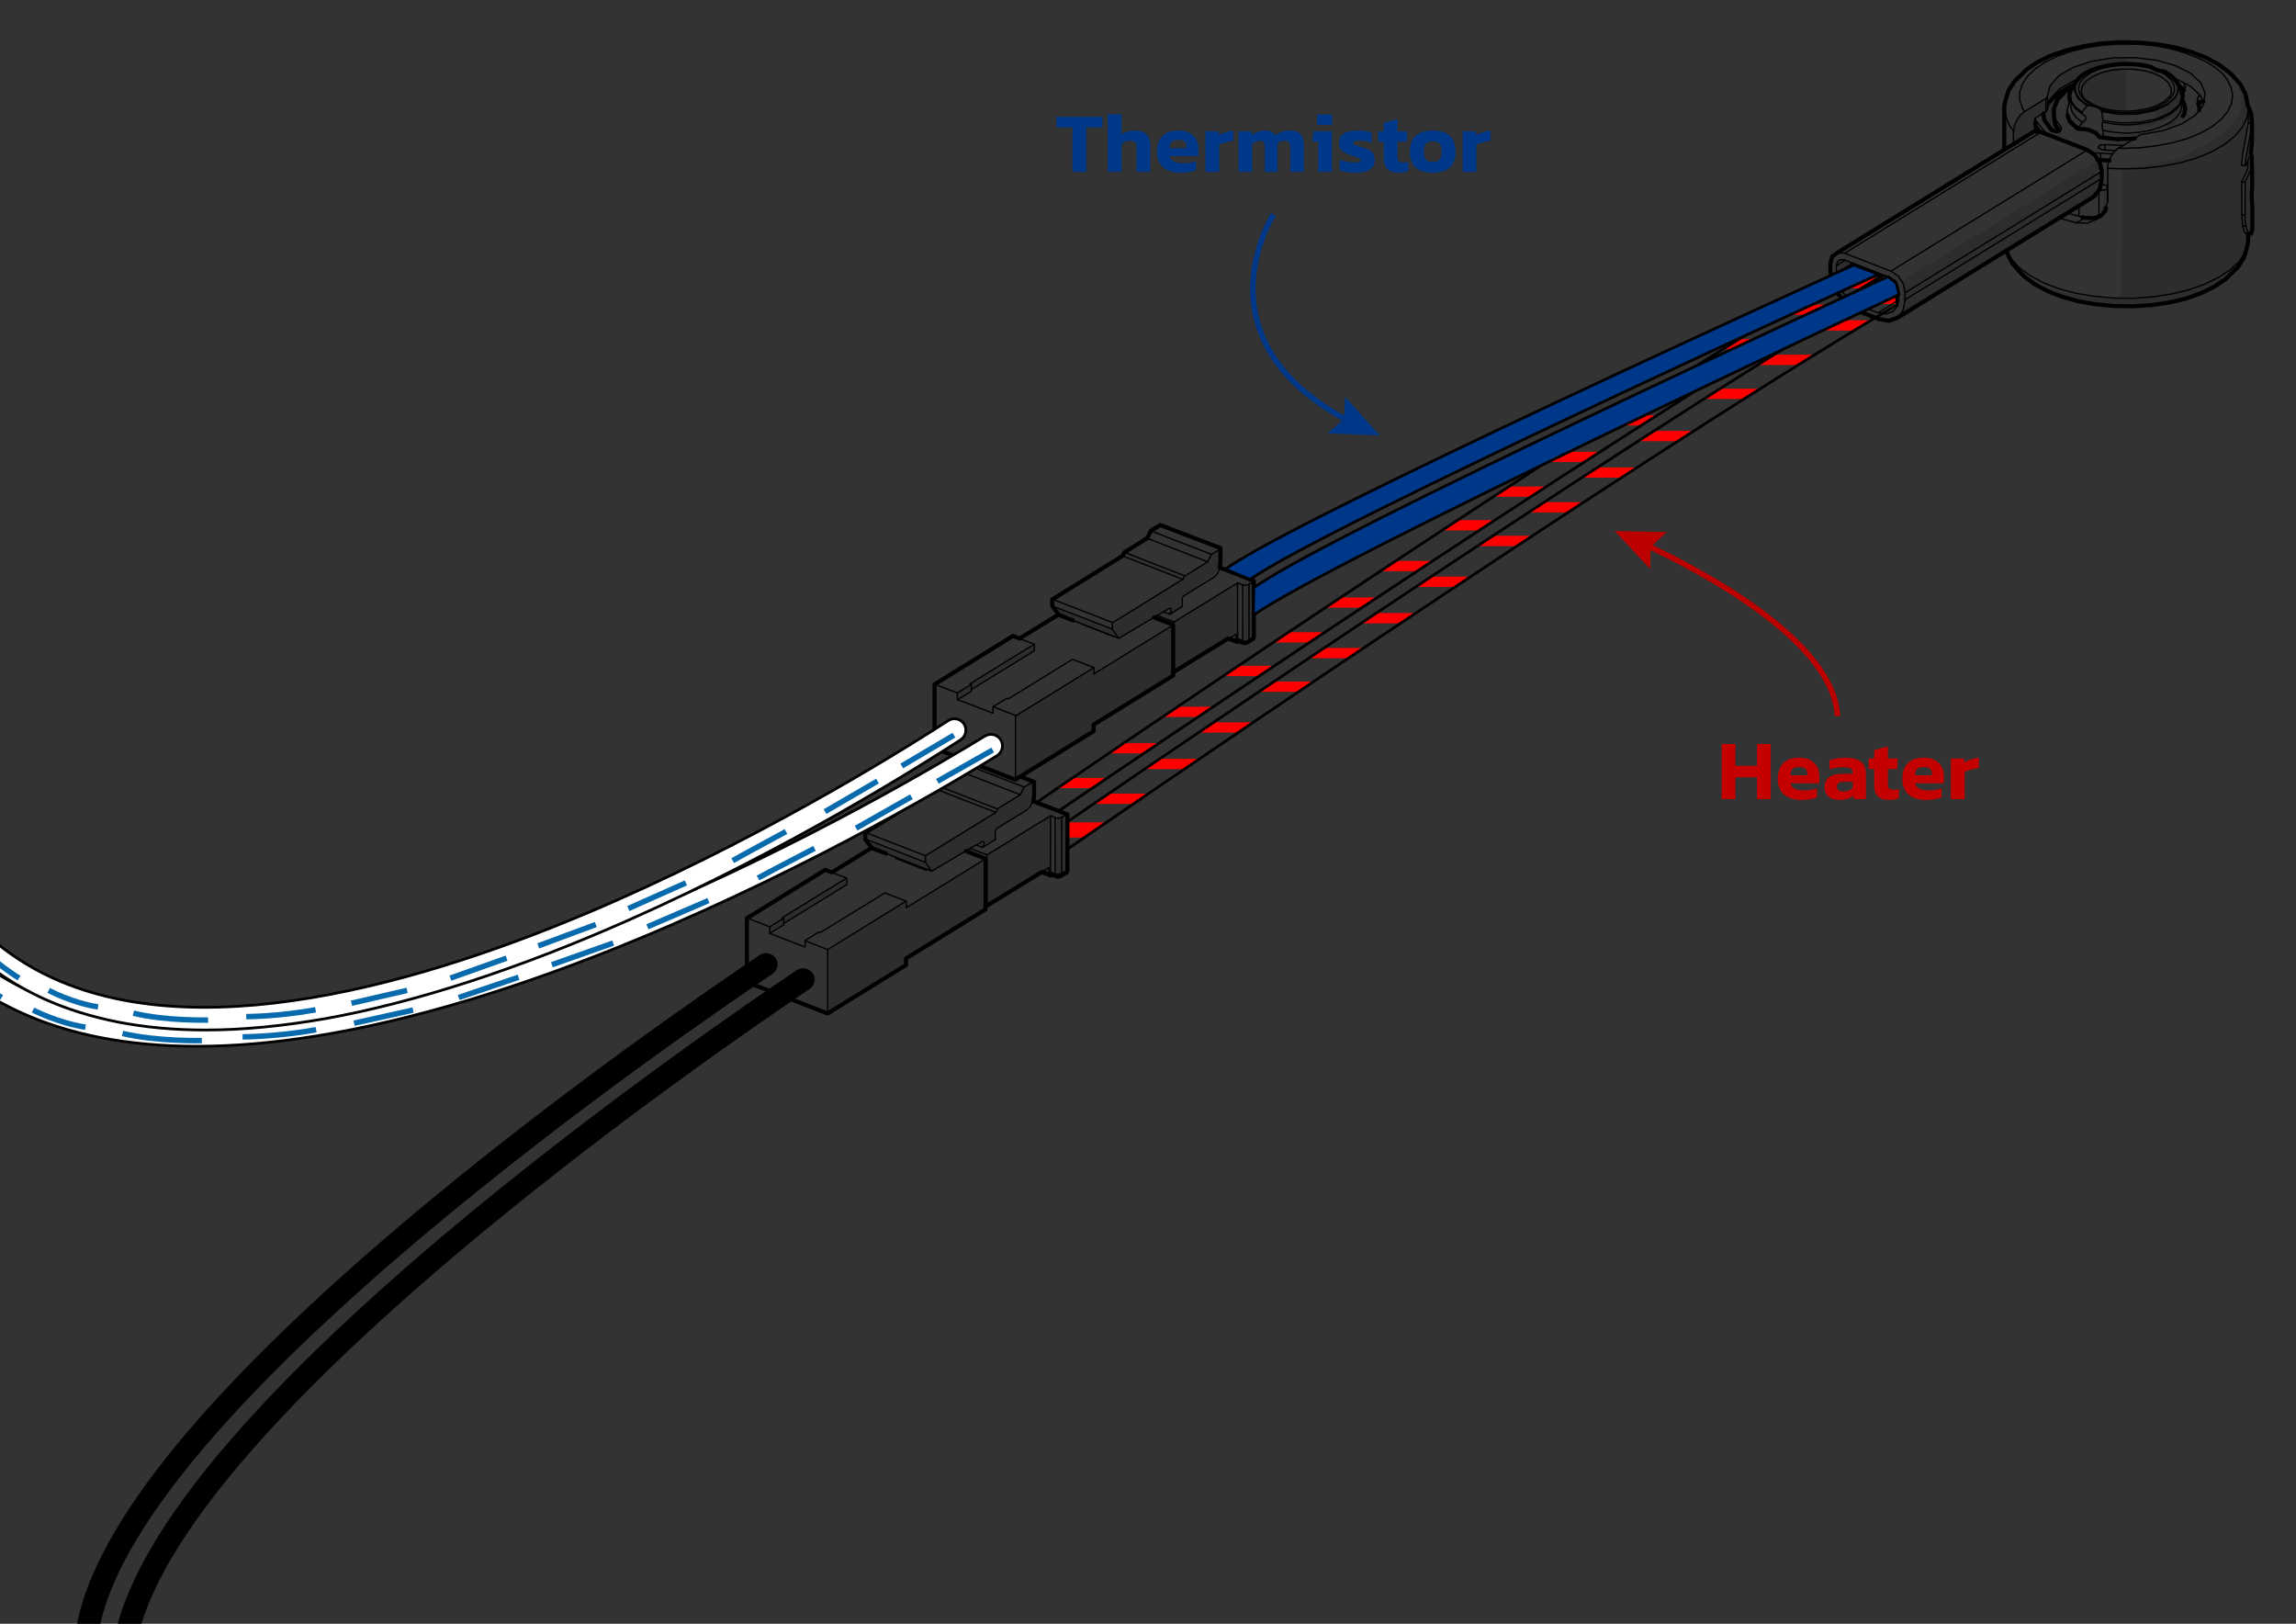 <svg viewBox="0 0 841.9 595.3" xmlns:xlink="http://www.w3.org/1999/xlink" xmlns="http://www.w3.org/2000/svg" id="Layer_1"><rect x="0" y="0" width="841.9" height="595.3" fill="#333333" stroke="none"/><defs><style>.cls-1,.cls-2,.cls-3,.cls-4,.cls-5,.cls-6,.cls-7,.cls-8{fill:none;}.cls-1,.cls-2,.cls-3,.cls-4,.cls-9,.cls-10,.cls-11{stroke:#000;}.cls-1,.cls-3,.cls-4,.cls-10,.cls-7{stroke-linejoin:round;}.cls-12{fill:#c40000;}.cls-2,.cls-5,.cls-9,.cls-11,.cls-8{stroke-miterlimit:10;}.cls-3{stroke-width:.499px;}.cls-3,.cls-4{stroke-linecap:round;}.cls-13,.cls-9,.cls-10{fill:#003889;}.cls-4{stroke-width:1.5px;}.cls-14{fill:#bc0000;}.cls-15{clip-path:url(#clippath-1);}.cls-5{stroke:#bc0000;}.cls-5,.cls-7,.cls-8{stroke-width:2px;}.cls-16{clip-path:url(#clippath);}.cls-11{fill:#fff;}.cls-17{fill-rule:evenodd;isolation:isolate;opacity:.12;}.cls-7{stroke:#003889;}.cls-18{fill:red;}.cls-8{stroke:#076aad;}</style><clipPath id="clippath"><path d="M391.391,311.344l-.314-9.827c2.091-1.464,197.588-135.698,303.7-198.529l.627,8.991c-105.798,62.726-301.923,197.902-304.014,199.365Z" class="cls-6"></path></clipPath><clipPath id="clippath-1"><path d="M388.151,297.335l-8.05-3.136c2.091-1.464,194.87-133.503,300.982-196.334l8.886,3.345c-105.903,62.726-299.728,194.765-301.818,196.124h0Z" class="cls-6"></path></clipPath></defs><g id="Layer_3"><g class="cls-16"><g><rect height="3.764" width="79.035" y="278.204" x="391.705" class="cls-18"></rect><rect height="3.764" width="79.035" y="264.822" x="409.582" class="cls-18"></rect><rect height="3.764" width="79.035" y="249.872" x="432.059" class="cls-18"></rect><rect height="3.764" width="79.035" y="237.536" x="449.1" class="cls-18"></rect><rect height="3.764" width="79.035" y="224.782" x="470.74" class="cls-18"></rect><rect height="3.764" width="79.035" y="211.4" x="488.617" class="cls-18"></rect><rect height="3.764" width="79.035" y="196.45" x="510.153" class="cls-18"></rect><rect height="3.764" width="79.035" y="184.114" x="527.299" class="cls-18"></rect><rect height="3.764" width="79.035" y="171.36" x="548.835" class="cls-18"></rect><rect height="3.764" width="79.035" y="157.978" x="566.816" class="cls-18"></rect><rect height="3.764" width="79.035" y="142.506" x="588.666" class="cls-18"></rect><rect height="3.764" width="79.035" y="130.065" x="605.811" class="cls-18"></rect><rect height="3.764" width="79.035" y="117.415" x="627.347" class="cls-18"></rect><rect height="3.764" width="79.035" y="107.693" x="645.747" class="cls-18"></rect><rect height="5.541" width="17.354" y="301.517" x="391.078" class="cls-18"></rect><rect height="3.764" width="79.035" y="290.958" x="370.065" class="cls-18"></rect></g></g><path d="M391.391,311.344l-.314-9.827c2.091-1.464,197.588-135.698,303.7-198.529l.941,8.677c-105.903,62.726-302.237,198.215-304.327,199.679h0Z" class="cls-1"></path><g><g class="cls-15"><g><rect height="3.764" width="79.035" y="272.454" x="378.742" class="cls-18"></rect><rect height="3.764" width="79.035" y="259.072" x="396.619" class="cls-18"></rect><rect height="3.764" width="79.035" y="244.122" x="419.096" class="cls-18"></rect><rect height="3.764" width="79.035" y="231.786" x="436.136" class="cls-18"></rect><rect height="3.764" width="79.035" y="219.032" x="457.777" class="cls-18"></rect><rect height="3.764" width="79.035" y="205.65" x="475.654" class="cls-18"></rect><rect height="3.764" width="79.035" y="190.701" x="497.294" class="cls-18"></rect><rect height="3.764" width="79.035" y="178.364" x="514.335" class="cls-18"></rect><rect height="3.764" width="79.035" y="165.61" x="535.976" class="cls-18"></rect><rect height="3.764" width="79.035" y="152.228" x="553.853" class="cls-18"></rect><rect height="3.764" width="79.035" y="136.756" x="575.807" class="cls-18"></rect><rect height="3.764" width="79.035" y="124.315" x="592.848" class="cls-18"></rect><rect height="3.764" width="79.035" y="111.665" x="614.488" class="cls-18"></rect><rect height="3.764" width="79.035" y="101.943" x="632.888" class="cls-18"></rect><rect height="3.764" width="79.035" y="297.544" x="340.06" class="cls-18"></rect><rect height="3.764" width="79.035" y="285.208" x="357.101" class="cls-18"></rect></g></g><path d="M388.151,297.335l-8.05-3.136c2.091-1.464,194.87-133.503,300.982-196.334l8.886,3.345c-105.903,62.726-299.728,194.765-301.818,196.124h0Z" class="cls-2"></path></g></g><g id="Layer_1-2"><g id="Layer_1-2"><g><path d="M821.799,31.898l1.986,5.959v9.932l-2.195,12.232h1.255l2.195-11.186,.105,7.423-.732,1.255-.627,4.6-1.986,3.868v14.218l.732,.732,.627-14.323,1.986-4.077-.105,22.895-.732,.523-1.255,7.109-3.032,5.332-3.555,2.927-4.809,3.659-8.05,3.659-7.841,1.986-9.827,1.255h-12.754l-6.482-.627-11.082-2.614-9.095-3.868-1.359-.732-.105-.627,3.45,1.359,7.736,2.614,11.082,1.882,10.35,.209,.418-47.672,11.918-1.777,10.245-2.718,10.35-5.227,4.495-3.345,2.823-2.3,3.241-5.227,.732-1.882v-4.809l-.941-3.241,.836,.627Zm-20.804,7.841l-1.255,3.554-4.077,3.764-1.15-.105v-1.777l2.718-1.986-.105-.314-8.573,3.345h-11.5l-6.168-1.255h13.695l5.227-1.255,.836-.523-.105-3.241,3.973-1.882,2.927-2.927,1.568-3.136,1.986,7.736Zm-38.368-7.527l1.359-2.614,3.032-2.195,5.854-1.986h6.691v15.263l-5.227-.209-7.214-1.882-3.241-2.614-1.359-1.986,.105-1.777Zm44.327,3.554l-.105,1.673-1.359-.209v-1.882l.732-.314,.732,.732Zm-43.595,4.809l.732-.105v2.195l-.732-.105v-1.986Zm17.041-17.563l-6.795,.523-5.227,1.255-5.854,3.241-2.3,3.45-1.986,1.255-3.136,2.718-1.986,3.868v4.391l.732,3.241,.627,.627h-2.823l-1.882-2.614-.627-3.241-2.823,1.255-.314,4.809-7.841,5.227v-5.227l1.255-3.868,2.405-2.823,8.468-5.227,1.882-5.332,4.182-3.554,5.227-2.614,6.9-2.091,3.868-.627h8.05v1.359Zm-16.309,24.15l-2.3-.209,1.464-1.986h.732l.105,2.195Zm4.809,6.795l.627-.627,.941,.105,.105,1.464h-.836l-.836-.941Zm-.209,2.718v.836l-.732-.209v-1.464l.732,.836Zm1.255,3.868v7.423l-.627,1.882-1.882,2.091-70.254,43.49v-1.255l.732-1.255-.314-9.932,70.776-43.804,.836,.105,.732,1.255Zm2.509,13.904l-1.359,3.241-.105-8.154h1.464l-0,4.914Zm-86.981,24.672l-10.036,6.273-1.045-.105-.732-1.255v-8.259l3.241-.209,8.573,3.554Zm-289.796,127.125l11.709,4.182,.523-2.195,25.3-15.682,3.45-3.032,5.959-3.868,1.673-2.823,2.823-1.359v6.691l-1.882,2.614-11.813,7.736-.523,3.973-3.241,1.882-.732-.836-1.464-.105-16.204,9.932h-3.136l-20.072-7.841-1.464-2.614h1.464l7.632,3.345Zm63.772,8.05l-1.464,1.045h-3.345l1.464-.523,.523-20.282,2.823-1.359v21.118Zm-5.959,1.255l-.627-2.927-21.013,13.068-1.255,.314,.209-18.295,22.791-13.8-.105,21.641Zm-52.795,10.977l1.255-.105,27.495-17.041v18.504l-28.645,17.459-.836,3.032-27.704,17.145v-23.418l27.913-17.041,.523,1.464Zm-21.85-7.736l-14.532,8.886-13.382,8.677-.209-2.195,4.704-3.032,1.777-1.464,21.432-13.068,.314,.105-.105,2.091Zm-42.236,76.422l1.882,.209,1.045-2.3,25.3-15.577,1.568-1.673,7.527-4.704,2.195-3.032,1.15-.941h.836v6.795l-2.195,2.927-10.768,6.795-.627,3.973-2.823,1.777-1.882-.836-17.668,10.559-1.673,.105-21.432-8.573-1.568-2.614,19.132,7.109Zm48.613,4.704l.732,.523-2.195-.105,.105-1.986-21.85,13.277-.209-18.504,22.163-13.8h.836l.418,20.595Zm5.227,0l-1.568,1.045-1.882,.105,.627-20.804,2.823-1.255-0,20.909Zm-57.708,12.441l28.018-17.145v18.504l-28.645,17.459-.836,3.032-27.704,17.145v-23.522l27.809-17.25,.732,.105,.627,1.673Zm-22.791-7.841l-12.545,7.632-15.368,10.036-.209-2.195,4.704-3.032,1.777-1.464,20.804-13.068,.836,.105,0,1.986Z" class="cls-17"></path><g id="Actor_.0"><g><path d="M735.759,91.697l1.673,3.136,2.927,3.241,3.973,2.927,4.809,2.614,5.645,2.195,6.273,1.673,6.795,1.15,7.109,.627,7.214,.105,7.109-.523,6.9-1.045,6.482-1.568,5.854-2.091,2.091-1.045,3.032-1.464,4.286-2.823,3.241-3.136,2.195-3.345,1.045-3.45" class="cls-3"></path><path d="M824.412,45.071h1.359l-.418,3.241-1.255,6.482-.314,1.673-.314,1.882-.314,2.405-1.255-.209,.523-4.495,1.464-8.154,.523-2.823v-5.332l-.523,3.45-1.673,3.45-2.718,3.241-3.764,3.032-4.704,2.718-5.541,2.3-6.168,1.777-6.691,1.255-7.004,.732-7.214,.209-5.645-.209,.314-2.195,.941-2.195,1.255-1.777,1.464-1.255,1.777,.105,6.273-.209,6.168-.732,5.854-1.15,5.436-1.568,4.809-1.986,4.077-2.3,3.241-2.614,2.405-2.823,1.464-3.032,.418-3.032-.627-3.032-1.568-3.032-1.15-1.464-1.464-1.359-1.568-1.255-1.882-1.255-1.986-1.15-2.195-1.045-4.914-1.882-2.091-.627-.523-.209-2.823-.732-2.927-.627-3.032-.523-3.032-.314-3.136-.209-6.273-.105-6.273,.418-6.064,.941-5.645,1.359-5.123,1.777-4.495,2.195-3.659,2.509-2.823,2.718-1.882,2.927-.941,3.032,.105,3.032,1.15,3.032,.523,.836-1.464,1.255-1.255,1.777-.941,2.091-.314,2.195-1.777-2.614-1.255-3.45-.105-3.554" class="cls-3"></path><path d="M738.268,52.912v-4.6" class="cls-3"></path><path d="M742.241,40.994l7.945-4.914v4.809l-4.077,2.509v4.809" class="cls-3"></path><path d="M750.186,36.08l.314-.209,.105-.209,.105-.209v4.809l1.045-3.868,3.241-3.659,5.227-3.032,1.882-.627" class="cls-3"></path><path d="M750.709,40.157l-.105,.314-.105,.209-.314,.209" class="cls-3"></path><path d="M750.709,35.348l1.045-3.973,3.241-3.659,5.227-3.032,6.691-2.195,7.736-1.255,8.154-.105,7.841,.941,7.004,1.986,5.645,2.823,3.764,3.554,1.568,3.868-.627,3.345-1.045-2.509-3.764-3.554-5.645-2.823-.523-.105" class="cls-3"></path><path d="M770.05,79.361l-.941,.941-3.659,1.464-4.077-.105-6.586-1.777" class="cls-3"></path><path d="M757.818,78.107l5.75,1.464" class="cls-3"></path><path d="M764.404,79.884l-3.032,1.882" class="cls-3"></path><path d="M772.14,76.329l.732-2.509v-12.127" class="cls-3"></path><path d="M776.845,54.375l7.945-4.914,.314-.105,.418-.105,8.05-1.464,6.482-2.405,4.914-3.136,2.927-3.659,.105-.523" class="cls-3"></path><path d="M824.412,85.738l-.941-.105-.627-.941-.523-1.882-.314-4.182v-12.023l2.195-4.6,.105-3.136-.941,1.882" class="cls-3"></path><path d="M822.322,82.811l1.255,.209-.314-1.882-.105-2.3-1.255-.209" class="cls-3"></path><path d="M821.903,66.607l1.255,.209,2.195-4.704,.105-4.809" class="cls-3"></path><path d="M823.576,82.916l.627,1.986,.732,.836" class="cls-3"></path><path d="M823.263,78.838v-12.023" class="cls-3"></path><path d="M825.562,74.97l.105,.418,.105-.418h-.209v-1.882" class="cls-3"></path><path d="M824.203,58.871l1.045-2.3" class="cls-3"></path><path d="M824.412,39.739l-.209-1.255" class="cls-3"></path></g><g><path d="M735.759,91.802l.523,1.673,1.777,3.345,2.823,3.136,1.359,1.359,3.764,2.823,4.6,2.509,5.332,2.091,5.959,1.673,6.482,1.15,6.795,.627,6.795,.105,6.795-.418,6.586-.941,6.168-1.464,5.541-1.986,4.914-2.405,4.077-2.718,4.495-4.391,2.195-3.345,1.045-3.45,.523-2.091,.105-3.345,.523,.105,.523-.209,.314-.941,.105-.627v-8.991l-.209-1.882v-2.509l.209-3.136-.209-10.35-.314-.627v-.105l.418-4.286v-7.004l-.314-3.554-1.255-3.032-.418-2.3-.523-2.091-1.777-3.345-2.823-3.136-1.359-1.255-3.764-2.823-4.6-2.509-5.436-2.091-5.959-1.673-6.482-1.15-6.795-.627-6.9-.105-6.795,.418-6.586,1.045-6.168,1.464-5.645,1.882-4.914,2.405-4.077,2.718-4.495,4.391-2.195,3.345-1.045,3.45-.523,2.091v16.204" class="cls-4"></path><path d="M763.568,79.675l.941,.209,3.45,.105,2.195-.732,1.777-1.882,.314-1.15" class="cls-4"></path></g></g><g id="Actor_.1"><g><path d="M317.27,307.581l22.059,8.573,2.3,3.241-16.727-6.482" class="cls-3"></path><path d="M317.27,305.176l22.059,8.573,25.822-15.891-22.059-8.573" class="cls-3"></path><path d="M339.329,316.153v-2.405" class="cls-3"></path><path d="M341.629,319.394l14.113-8.364,6.168,2.405v18.609" class="cls-3"></path><path d="M343.719,288.031l22.059,8.573-.627,1.255" class="cls-3"></path><path d="M365.778,296.499l8.364-5.123-22.059-8.573" class="cls-3"></path><path d="M374.142,291.376l1.359-2.823-22.059-8.573" class="cls-3"></path><path d="M355.742,311.031l2.195-1.255,2.3,.941,4.704-2.927v-2.927l.105-.418,.209-.418,.209-.314,10.977-6.691,1.255-1.255,.941-1.882v-.209" class="cls-3"></path><path d="M360.133,310.612l.732-.941v-1.045l-.627-.105-2.3,1.359" class="cls-3"></path><path d="M361.91,313.435l23.313-14.323v20.595l1.777,.732,.105,.627,.314,.314" class="cls-3"></path><path d="M375.501,288.554l3.45-2.091" class="cls-3"></path><path d="M384.596,320.021l-1.986-.732,1.986-1.255v1.986l.105,.627,.314,.314" class="cls-3"></path><path d="M382.714,319.185l-.732,.523" class="cls-3"></path><path d="M391.182,298.485l-1.882,1.15-.732,.314h-.836l-.836-.105v20.595l.732,.105h.836l.732-.314-.105,.627-.523,.314" class="cls-3"></path><path d="M385.851,320.649l-.209-.105-.418-.314-.105-.627" class="cls-3"></path><path d="M385.223,299.008l1.777,.732" class="cls-3"></path><path d="M389.301,299.635v20.595l1.882-1.15" class="cls-3"></path></g><g><path d="M324.901,312.912l-5.227-1.986-2.405-3.241v-2.405l25.822-15.891,.627-1.255,8.364-5.123,1.359-2.823,1.568-.941" class="cls-4"></path><path d="M361.387,331.835l.523,.209,20.072-12.336,3.241,1.255,.523-.105,.209-.105,1.673,.627,1.15-.105,1.882-1.15,.523-.314,.209-.627v-20.595l-12.545-4.809,.314-1.882v-5.227l-4.809-1.882" class="cls-4"></path></g></g><g id="Actor_.2"><g><path d="M673.346,97.447l.418-1.464,1.045-.836,1.464,.105,.314,.105-3.241,2.091v2.718l.523,3.45,1.673,3.345,1.464,1.673,.941,1.15,2.823,1.777,14.009-8.573h0l1.045,1.673,.418,1.882v2.614l-.209,.941-7.423,4.6-7.945-3.032" class="cls-3"></path><path d="M673.346,100.165l5.959-3.659-2.614-1.045" class="cls-3"></path><path d="M673.765,92.638l2.614,.209,17.041,6.586,2.614,1.777,1.464,2.195,.418,.732,.732,3.136,72.031-44.431" class="cls-3"></path><path d="M676.378,92.847l72.031-44.431" class="cls-3"></path><path d="M679.305,96.402l14.009,5.436,1.464,1.045" class="cls-3"></path><path d="M688.819,114.593l2.823,.523,2.509-.941,1.673-2.091,.418-2.091" class="cls-3"></path><path d="M693.314,99.434l72.031-44.431" class="cls-3"></path><path d="M698.542,107.274v2.718l-.732,3.868-2.091,2.718" class="cls-3"></path><path d="M698.542,109.888l72.031-44.431" class="cls-3"></path></g><path d="M673.66,107.274l-1.673-3.554-.836-4.391v-2.718l.732-2.614,1.882-1.359,72.031-44.431,2.614,.209,17.041,6.586,2.614,1.777,1.882,2.823,.732,3.136v2.718l-.732,3.868-2.091,2.718-72.031,44.431-3.136,1.15-3.659-.627-7.945-3.032-3.659-2.3-3.136-3.554-.627-.836" class="cls-4"></path></g><g id="Actor_.3"><g><path d="M385.851,222.168l22.059,8.468v-2.405l-22.059-8.573" class="cls-3"></path><path d="M393.482,227.5l16.727,6.482-2.405-3.241" class="cls-3"></path><path d="M407.909,228.336l25.822-15.995,.627-1.255-22.059-8.573" class="cls-3"></path><path d="M410.314,233.982l14.009-8.364,6.168,2.405v18.609" class="cls-3"></path><path d="M411.778,203.873l22.059,8.573" class="cls-3"></path><path d="M420.768,197.391l22.059,8.573-8.364,5.227" class="cls-3"></path><path d="M422.127,194.673l22.059,8.573-1.359,2.718" class="cls-3"></path><path d="M426.518,224.364l2.3-1.359,.627,.105v1.045l-.732,.941-2.195-.732-2.195,1.255" class="cls-3"></path><path d="M428.818,225.305l4.704-2.927v-2.927l.105-.418,.209-.314,.314-.314,10.977-6.795,1.255-1.255,.941-1.882,.105-.209" class="cls-3"></path><path d="M430.491,228.023l23.313-14.323v20.491l1.882,.732,.105,.627,.418,.314" class="cls-3"></path><path d="M444.186,203.246l3.45-2.091" class="cls-3"></path><path d="M452.759,234.4l-1.464-.627,1.986-1.255v1.986l-.523-.105" class="cls-3"></path><path d="M451.191,233.773l-.732,.418" class="cls-3"></path><path d="M453.177,234.609l.105,.627,.418,.314" class="cls-3"></path><path d="M453.804,213.7l1.882,.732v20.595l.732,.105h.836l.732-.314-.209,.627-.523,.314" class="cls-3"></path><path d="M453.804,234.191l.105,.627,.418,.314,.209,.105" class="cls-3"></path><path d="M455.581,214.432l.732,.105h.836l.732-.314,1.882-1.15" class="cls-3"></path><path d="M459.868,233.668l-1.882,1.15v-20.595" class="cls-3"></path></g><path d="M393.482,227.5l-5.227-2.091-2.405-3.241v-2.405l25.822-15.995,.627-1.255,8.364-5.227,1.359-2.718,3.45-2.091,22.059,8.468v5.227l-.314,1.882,12.545,4.914v20.595l-.209,.627-.523,.314-1.882,1.15-1.15,.105-1.673-.627-.209,.105-.523,.105-3.241-1.255-20.072,12.336-.209-.105" class="cls-4"></path></g><g id="Actor_.4"><g><path d="M762,47.057l.105-.314-3.241-3.032-.941-3.032" class="cls-3"></path><path d="M758.445,38.694l.209-.627" class="cls-3"></path><path d="M762.104,46.744l1.464-1.882-2.3-1.777-1.464-2.091-.523-2.195,.209-1.045v-.105l-.209-.941" class="cls-3"></path><path d="M759.072,34.721l.418,2.3,1.464,2.195,2.405,1.882-.105,.418,.314,.314-2.614-2.091-1.464-2.195" class="cls-3"></path><path d="M763.359,41.203l1.882-2.405-1.673-1.359-1.673-1.359-.836-1.986-.523-1.15,.314-1.673,.627-1.464,.105-.105" class="cls-3"></path><path d="M771.095,44.757l-.209,.209-.105,.732,.105,1.045,.209,1.045,4.077,.732,4.495,.314,4.6-.314,4.286-.732,3.868-1.255,3.241-1.568,2.405-1.882,1.464-2.091,.523-2.195-.314-1.15-.209,.314-.836,1.359-.732,.732-1.568,1.359-.836,.523-2.3,1.15-.941,.418-3.032,.941-.836,.314-4.286,.732-4.6,.314-4.495-.314-3.973-.732v-.523l-.418-3.345-.314-.627-1.045-.732-1.464-.523-1.777-.314-2.091-1.255-1.568-1.464-1.045-1.568-.418-1.673,.105-1.568,.732-1.568,1.255-1.464,1.777-1.359,2.3-1.15,2.718-.941,3.032-.732,3.241-.418,3.241-.105,3.345,.105,3.241,.418,3.032,.732" class="cls-3"></path><path d="M763.568,44.862l.941-.627,.418-.941-.418-.941-.941-.523" class="cls-3"></path><path d="M765.241,38.798l.836-.209" class="cls-3"></path><path d="M764.404,36.707l-1.673-1.986-.627-2.091,.523-2.195,1.568-1.986,2.509-1.777,3.345-1.464,3.973-.941,4.286-.418,4.495,.105,4.286,.627,3.764,1.15,3.032,1.568,2.195,1.882h0l1.15,2.091,.105,2.195-.418,.941-.627,1.255-2.091,1.882-2.927,1.568-3.659,1.255-4.182,.732-4.391,.209-4.391-.314-4.077-.941-2.614-1.045-.836-.314-2.718-1.986" class="cls-3"></path><path d="M763.15,34.721l1.673,1.882,2.614,1.673,.941,.418,2.405,.941,3.868,.836,4.286,.314,4.286-.209,2.405-.418,1.673-.314,3.555-1.15,2.823-1.568,1.986-1.882" class="cls-3"></path><path d="M795.454,35.766l.732-1.464-.105-2.091-1.045-1.986-2.091-1.777-2.927-1.464-3.555-1.045-3.973-.523-4.182-.105-4.077,.418-3.659,.941-3.136,1.359-2.405,1.673-1.464,1.882-.418,1.986,.523,1.777" class="cls-3"></path><path d="M771.095,50.298h0l6.064,.627" class="cls-3"></path><path d="M771.095,47.998l.105,2.195-.105-2.405" class="cls-3"></path><path d="M771.095,44.234l6.586,.836,6.795-.209,6.273-1.255,5.018-2.3,3.345-2.927,1.15-3.241-.209-.627" class="cls-3"></path><path d="M770.363,40.262l3.032,.732,3.241,.418,3.345,.105,3.345-.105,3.241-.418,3.032-.732,2.718-.941,2.3-1.15,1.882-1.359,1.255-1.464,.732-1.568,.105-1.673-.418-1.673-1.045-1.568-1.568-1.464-2.091-1.255" class="cls-3"></path><path d="M770.677,40.889l6.273,1.045,6.586-.105,6.168-1.15,4.914-2.195,3.136-2.823,.732-1.777,.314-1.359-.418-1.568-.836-1.673h0" class="cls-3"></path><path d="M792.527,43.503l-.314,.105" class="cls-3"></path><path d="M797.545,29.18h0" class="cls-3"></path><path d="M800.472,37.125h0l.941,2.927" class="cls-3"></path><path d="M799.845,37.544l.314-.523v-.209" class="cls-3"></path></g><path d="M801.308,39.948l-.523-1.986-.314-.836-.314-.418,.209-1.673-.105-.418-.105-.209-.941-2.614-1.673-2.614h0l-.941-.941-.732-.627-1.777-1.15-.732-.314-.941-.105-.836-.209-.836-.209-.732-.314-.627-.314-.523-.418-.418-.105-2.091-.523-2.3-.314-1.882-.105-3.764-.105-2.823,.209-2.405,.314-3.555,.836-2.718,.941-2.509,1.255-1.464,1.045-1.673,1.882-1.777,2.718-.732,2.3v.523l.209,1.464" class="cls-4"></path></g><g id="Actor_.5"><g><path d="M746.318,43.294l.209,.941,3.241,4.077,.732,.941h0" class="cls-3"></path><path d="M749.768,49.043v-.732" class="cls-3"></path><path d="M749.141,41.725h0" class="cls-3"></path><path d="M754.995,47.998l.732-.209,.105-1.045-2.3-3.241-.523-3.45" class="cls-3"></path><path d="M758.132,42.144l-.314-1.045,.836-3.241,.418-.523" class="cls-3"></path><path d="M774.754,56.466l-4.495-.314-2.195-.105-1.045,.105" class="cls-3"></path><path d="M770.259,56.152v2.405" class="cls-3"></path><path d="M771.827,53.016v1.986l-1.045-.105-1.464-.732,.523-.941,1.986-.209,6.795,.314" class="cls-3"></path><path d="M771.827,55.002l4.077,.209" class="cls-3"></path><path d="M800.263,35.662l1.255,3.136-.314,1.568" class="cls-3"></path><path d="M800.263,35.662v1.359" class="cls-3"></path><path d="M800.786,30.539l.627,1.255-.523,1.255" class="cls-3"></path><path d="M806.431,39.635l-.418,1.359" class="cls-3"></path><path d="M806.745,35.139l-.523,.105-.523,.941,.418,1.777" class="cls-3"></path></g><g><path d="M747.991,48.416l-1.464-1.882-.314-1.464" class="cls-4"></path><path d="M760.118,31.794l-2.614,1.568-3.032,3.136-1.359,3.45v2.405l.523,3.45,1.464,2.091-1.045,.314-1.777-.523-2.718-3.764-.314-2.195,.105-.209" class="cls-4"></path><path d="M751.545,37.335l2.509-2.614,5.227-3.136,1.255-.523" class="cls-4"></path><path d="M782.804,50.716l-.314,.105-6.482,.209-6.168-.732-1.464-1.673-2.927-1.15-3.659-.314-2.927-2.718-.732-2.091" class="cls-4"></path><path d="M773.5,58.871l-3.241-.209-1.15-.105" class="cls-4"></path><path d="M799.217,31.689l1.255,.836,.314,.523-.314,.523-.418,.732" class="cls-4"></path><path d="M801.204,40.366l-.314,1.568-.523,.627" class="cls-4"></path><path d="M806.431,40.366v-.836l-.418-1.673,.209-.314,1.673-.209" class="cls-4"></path></g></g><g id="Actor_.6"><g><path d="M747.886,48.416l-.732-1.045" class="cls-3"></path><path d="M746.109,45.489l.209,.836,.105,.209" class="cls-3"></path><path d="M749.559,44.025l.105-2.823" class="cls-3"></path><path d="M753.323,35.348l1.15-.941" class="cls-3"></path><path d="M758.236,32.212l2.091-.941" class="cls-3"></path><path d="M762.313,75.389v3.973" class="cls-3"></path><path d="M769.631,69.639v9.827" class="cls-3"></path><path d="M772.872,68.489h-.314l.209,.732-1.15,.523-1.464-.209-.314-.418" class="cls-3"></path><path d="M770.154,67.652l2.718,.314" class="cls-3"></path><path d="M770.05,68.175l.418,.105-.523,.314" class="cls-3"></path><path d="M771.722,58.662l1.464,.209h.314" class="cls-3"></path><path d="M772.768,73.925v-4.6" class="cls-3"></path></g></g><g id="Actor_.7"><g><path d="M282.248,339.78l5.123-3.136v2.405l-5.123,3.136v-2.405l-8.364-3.241" class="cls-3"></path><path d="M282.248,342.185l12.963,5.018v-2.405l5.123-3.136,.523,.209,23.627-14.532,7.736,3.032-28.75,17.772-8.259-3.241" class="cls-3"></path><path d="M287.37,336.644l-.523-.209,23.627-14.532v2.405l-23,14.218" class="cls-3"></path><path d="M303.47,348.039v23.418" class="cls-3"></path><path d="M310.37,321.903l-5.436-2.091" class="cls-3"></path><path d="M340.06,318.767l-.418,.314-11.291-4.391,.314-.314" class="cls-3"></path><path d="M361.492,314.794l-29.168,17.982v-2.405" class="cls-3"></path><path d="M339.538,318.976l.314-.314" class="cls-3"></path></g><path d="M354.174,311.971l7.214,2.823v18.609l-29.168,17.982v2.405l-28.75,17.772-29.586-11.5v-23.418l28.75-17.772,2.405,.941,14.636-8.991" class="cls-4"></path></g><g id="Actor_.8"><g><path d="M342.674,250.813l8.364,3.241v2.405l6.586,2.509,6.482,2.509v-2.405l8.259,3.241v23.418" class="cls-3"></path><path d="M351.037,256.563l5.123-3.136v-2.509l-5.123,3.136" class="cls-3"></path><path d="M356.16,252.8l23.104-14.218v-2.405l-23.627,14.532,.523,.209" class="cls-3"></path><path d="M364.001,259.177l5.123-3.136,.523,.209,23.627-14.532,7.841,3.032-28.75,17.772" class="cls-3"></path><path d="M373.828,234.086l5.436,2.091" class="cls-3"></path><path d="M397.141,228.964h0l9.304,3.659,1.882,.732h0" class="cls-3"></path><path d="M430.282,229.068l-29.168,17.982v-2.405" class="cls-3"></path><path d="M408.432,233.354h0" class="cls-3"></path></g><path d="M388.151,225.305l-14.323,8.782-2.405-.941-28.75,17.772v23.418l29.586,11.5,28.75-17.772v-2.405l29.168-17.982v-18.609l-7.004-2.718" class="cls-4"></path></g></g></g></g><g id="Layer_6"><path d="M72.219,383.584c-25.404,0-47.463-4.286-65.863-12.963-37.531-17.563-60.426-52.899-68.058-105.067-.314-2.3,1.255-4.495,3.659-4.809h0c2.3-.314,4.286,1.255,4.704,3.554,7.214,49.24,28.436,82.381,63.354,98.689,26.763,12.545,61.89,15.368,104.439,8.573,34.395-5.541,73.703-17.354,116.671-35.231,63.249-26.241,116.253-58.022,130.053-66.49,1.986-1.15,4.495-.627,5.75,1.359h0c1.255,1.986,.627,4.6-1.359,5.854-14.009,8.677-67.431,40.563-131.098,67.013-43.595,18.086-83.531,30.109-118.553,35.754-15.577,2.509-30.109,3.764-43.699,3.764h0Z" class="cls-11"></path><path d="M75.251,377.625c-22.581,0-42.445-3.868-59.276-11.5-37.322-17.041-60.008-52.795-67.431-106.426-.314-2.3,1.359-4.495,3.659-4.704h0c2.3-.314,4.286,1.359,4.6,3.554,7.004,50.599,28.018,84.262,62.622,100.049,57.917,26.45,144.793-1.045,207.415-28.854,58.754-26.031,107.785-57.081,120.853-65.549,1.882-1.255,4.495-.732,5.75,1.15h0c1.359,1.986,.732,4.6-1.15,5.854-13.382,8.677-62.726,39.936-121.898,66.176-40.668,17.982-77.99,30.109-111.026,36.068-15.577,2.718-30.318,4.182-44.118,4.182h0Z" class="cls-11"></path><line y2="286.463" x2="343.719" y1="274.963" x1="364.001" class="cls-8"></line><line y2="303.608" x2="313.924" y1="292.108" x1="334.206" class="cls-8"></line><path d="M298.661,311.031s-17.772,9.2-20.7,10.873" class="cls-8"></path><line y2="339.78" x2="237.398" y1="330.162" x1="259.771" class="cls-8"></line><line y2="353.685" x2="202.376" y1="345.739" x1="224.853" class="cls-8"></line><line y2="358.284" x2="190.144" y1="365.707" x1="168.19" class="cls-8"></line><line y2="370.307" x2="151.463" y1="375.116" x1="129.822" class="cls-8"></line><path d="M88.946,380.134s12.545,0,26.972-2.614" class="cls-8"></path><path d="M73.996,381.493s-16.204,.418-29.063-2.614" class="cls-8"></path><path d="M-13.821,353.685s1.464,4.077,14.427,12.023" class="cls-8"></path><path d="M12.106,370.307s9.095,4.704,19.236,6.273" class="cls-8"></path><line y2="280.817" x2="330.651" y1="269.527" x1="349.783" class="cls-8"></line><line y2="297.544" x2="302.529" y1="286.358" x1="321.765" class="cls-8"></line><path d="M288.207,304.863s-16.832,9.095-19.55,10.664" class="cls-8"></path><line y2="333.089" x2="230.394" y1="323.68" x1="251.512" class="cls-8"></line><line y2="346.785" x2="197.358" y1="338.944" x1="218.476" class="cls-8"></line><line y2="351.28" x2="185.754" y1="358.598" x1="165.158" class="cls-8"></line><line y2="363.093" x2="149.268" y1="367.798" x1="128.882" class="cls-8"></line><path d="M90.305,372.712s11.813,0,25.404-2.509" class="cls-8"></path><path d="M76.296,373.966s-15.368,.418-27.391-2.509" class="cls-8"></path><path d="M-6.607,346.785s1.359,3.973,13.591,11.813" class="cls-8"></path><path d="M17.856,363.093s8.573,4.6,18.086,6.064" class="cls-8"></path></g><g><path d="M631.298,272.767h5.05v7.998h7.903v-7.998h5.049v20.198h-5.049v-7.998h-7.903v7.998h-5.05v-20.198Z" class="cls-12"></path><path d="M654.177,291.303c-1.537-1.317-2.305-3.241-2.305-5.771,0-2.426,.663-4.323,1.991-5.693,1.327-1.369,3.256-2.054,5.786-2.054,2.321,0,4.141,.606,5.458,1.819,1.316,1.213,1.976,2.844,1.976,4.893v2.666h-10.538c.229,.962,.753,1.642,1.568,2.038,.815,.397,1.985,.596,3.513,.596,.815,0,1.646-.072,2.493-.22,.847-.146,1.553-.334,2.117-.564v3.294c-1.423,.647-3.346,.972-5.771,.972-2.655,0-4.751-.658-6.288-1.976Zm8.516-7.057v-.659c0-1.589-.962-2.383-2.886-2.383-1.191,0-2.034,.24-2.524,.721-.492,.481-.737,1.255-.737,2.321h6.147Z" class="cls-12"></path><path d="M670.517,292.071c-.993-.805-1.489-1.961-1.489-3.466,0-1.547,.527-2.749,1.583-3.606s2.599-1.286,4.627-1.286h4.14v-.345c0-.773-.257-1.317-.769-1.631-.513-.314-1.448-.471-2.807-.471-1.694,0-3.356,.262-4.987,.784v-3.262c.753-.293,1.662-.533,2.729-.722s2.164-.282,3.293-.282c2.363,0,4.182,.481,5.458,1.442,1.274,.962,1.913,2.446,1.913,4.454v9.283h-4.423l-.251-1.255c-1.149,1.046-2.896,1.568-5.237,1.568-1.526,0-2.786-.402-3.779-1.207Zm8.86-3.341v-2.101h-3.575c-.753,0-1.312,.146-1.679,.438-.365,.293-.549,.742-.549,1.349,0,1.172,.773,1.757,2.321,1.757,1.506,0,2.666-.481,3.481-1.443Z" class="cls-12"></path><path d="M688.551,291.899c-.89-.92-1.333-2.227-1.333-3.92v-6.054h-2.008v-3.826h2.008v-3.104l5.049-1.349v4.453h3.607l-.22,3.826h-3.388v5.708c0,.711,.167,1.208,.502,1.49,.334,.282,.878,.423,1.631,.423,.606,0,1.224-.104,1.851-.313v3.419c-.983,.418-2.206,.627-3.669,.627-1.799,0-3.143-.46-4.03-1.38Z" class="cls-12"></path><path d="M699.872,291.303c-1.537-1.317-2.305-3.241-2.305-5.771,0-2.426,.663-4.323,1.991-5.693,1.327-1.369,3.256-2.054,5.786-2.054,2.321,0,4.141,.606,5.458,1.819,1.316,1.213,1.976,2.844,1.976,4.893v2.666h-10.538c.229,.962,.753,1.642,1.568,2.038,.815,.397,1.985,.596,3.513,.596,.815,0,1.646-.072,2.493-.22,.847-.146,1.553-.334,2.117-.564v3.294c-1.423,.647-3.346,.972-5.771,.972-2.655,0-4.751-.658-6.288-1.976Zm8.516-7.057v-.659c0-1.589-.962-2.383-2.886-2.383-1.191,0-2.034,.24-2.524,.721-.492,.481-.737,1.255-.737,2.321h6.147Z" class="cls-12"></path><path d="M715.35,278.099h4.799l.156,1.38c.669-.396,1.484-.758,2.446-1.082s1.913-.527,2.854-.611v3.795c-.878,.104-1.819,.287-2.823,.549-1.003,.262-1.798,.538-2.383,.831v10.005h-5.05v-14.866Z" class="cls-12"></path></g><g><path d="M393.273,46.712h-5.927v-3.889h16.904v3.889h-5.927v16.309h-5.05v-16.309Z" class="cls-13"></path><path d="M406.195,41.882h5.049v7.37c.585-.418,1.296-.757,2.133-1.019,.836-.261,1.725-.392,2.666-.392,1.986,0,3.444,.47,4.375,1.411,.93,.941,1.396,2.384,1.396,4.328v9.44h-5.049v-9.095c0-.857-.183-1.463-.549-1.819-.366-.355-.999-.533-1.897-.533-.544,0-1.098,.125-1.662,.376-.565,.251-1.035,.564-1.412,.941v10.13h-5.049v-21.139Z" class="cls-13"></path><path d="M426.533,61.359c-1.537-1.317-2.306-3.241-2.306-5.771,0-2.425,.664-4.323,1.992-5.692,1.327-1.369,3.256-2.054,5.785-2.054,2.322,0,4.141,.606,5.459,1.819,1.316,1.213,1.975,2.844,1.975,4.893v2.666h-10.537c.229,.962,.752,1.642,1.568,2.039,.814,.397,1.984,.596,3.512,.596,.816,0,1.646-.073,2.494-.22,.846-.146,1.553-.334,2.117-.564v3.293c-1.424,.648-3.346,.972-5.771,.972-2.656,0-4.752-.659-6.288-1.976Zm8.515-7.057v-.659c0-1.589-.961-2.384-2.885-2.384-1.191,0-2.035,.241-2.525,.721-.492,.481-.736,1.255-.736,2.321h6.146Z" class="cls-13"></path><path d="M442.011,48.154h4.799l.156,1.38c.669-.397,1.484-.757,2.446-1.082,.962-.324,1.913-.528,2.854-.611v3.795c-.878,.105-1.819,.288-2.823,.549-1.003,.262-1.798,.539-2.383,.831v10.005h-5.05v-14.866Z" class="cls-13"></path><path d="M454.211,48.154h4.673l.157,1.317c1.505-1.087,3.156-1.631,4.955-1.631,.962,0,1.729,.146,2.306,.439,.574,.293,1.029,.721,1.364,1.286,.752-.543,1.562-.967,2.431-1.271,.867-.303,1.854-.455,2.964-.455,1.714,0,2.984,.45,3.811,1.349,.825,.899,1.238,2.269,1.238,4.108v9.723h-4.986v-9.126c0-.815-.173-1.406-.518-1.772-.345-.365-.904-.549-1.678-.549-.502,0-.978,.1-1.428,.298-.449,.199-.831,.476-1.145,.831,.062,.313,.095,.784,.095,1.411v8.907h-4.705v-9.189c0-.794-.136-1.369-.407-1.725-.272-.355-.764-.533-1.475-.533-.878,0-1.787,.45-2.729,1.349v10.099h-4.924v-14.866Z" class="cls-13"></path><path d="M483.347,51.887h-2.195l.439-3.732h6.806v14.866h-5.05v-11.134Zm-.407-9.879h5.488v3.795h-5.488v-3.795Z" class="cls-13"></path><path d="M493.791,63.083c-1.066-.167-1.924-.376-2.572-.627v-3.858c.711,.293,1.542,.528,2.494,.706,.951,.178,1.823,.267,2.618,.267,.982,0,1.657-.047,2.023-.142,.365-.094,.549-.318,.549-.674,0-.292-.178-.533-.533-.721-.355-.188-.983-.418-1.882-.69l-1.349-.439c-1.464-.502-2.52-1.082-3.168-1.741s-.972-1.584-.972-2.776c0-3.031,2.3-4.547,6.899-4.547,.898,0,1.809,.068,2.729,.204,.92,.136,1.693,.309,2.321,.518v3.795c-.564-.251-1.219-.444-1.96-.58-.743-.136-1.438-.204-2.086-.204-.921,0-1.61,.053-2.07,.157s-.689,.324-.689,.658c0,.293,.146,.507,.438,.643,.293,.136,.857,.33,1.693,.58,.419,.105,.848,.23,1.286,.376,1.171,.356,2.08,.737,2.729,1.145s1.108,.894,1.38,1.458c.271,.565,.408,1.276,.408,2.133,0,1.505-.591,2.65-1.772,3.435-1.181,.784-2.9,1.176-5.159,1.176-1.171,0-2.289-.084-3.355-.251Z" class="cls-13"></path><path d="M508.735,61.954c-.89-.92-1.333-2.227-1.333-3.92v-6.053h-2.008v-3.826h2.008v-3.105l5.049-1.349v4.454h3.607l-.22,3.826h-3.388v5.708c0,.711,.167,1.208,.502,1.49,.334,.282,.878,.423,1.631,.423,.606,0,1.224-.104,1.851-.314v3.419c-.983,.418-2.206,.627-3.669,.627-1.799,0-3.143-.459-4.03-1.38Z" class="cls-13"></path><path d="M516.968,55.588c0-2.509,.694-4.427,2.085-5.755s3.486-1.992,6.289-1.992c2.822,0,4.929,.659,6.319,1.976,1.391,1.317,2.086,3.241,2.086,5.771,0,5.165-2.803,7.747-8.405,7.747-5.583,0-8.374-2.582-8.374-7.747Zm10.883,2.917c.502-.585,.753-1.558,.753-2.917,0-1.359-.257-2.331-.769-2.917-.513-.585-1.344-.878-2.493-.878-1.15,0-1.977,.298-2.479,.894-.501,.596-.752,1.563-.752,2.901,0,1.359,.251,2.332,.752,2.917,.502,.585,1.328,.878,2.479,.878,1.17,0,2.007-.292,2.509-.878Z" class="cls-13"></path><path d="M536.318,48.154h4.799l.156,1.38c.669-.397,1.484-.757,2.446-1.082,.962-.324,1.913-.528,2.854-.611v3.795c-.878,.105-1.819,.288-2.823,.549-1.003,.262-1.798,.539-2.383,.831v10.005h-5.05v-14.866Z" class="cls-13"></path></g><g id="Layer_5"><path d="M459.554,225.618l.209-10.141c26.763-19.55,223.41-109.771,232.506-114.057l3.032,2.3,1.045,4.286c-2.3,1.045-210.656,98.585-236.792,117.612h0Z" class="cls-10"></path><path d="M458.404,212.446l-9.095-3.764c26.868-19.341,221.424-107.367,230.415-111.548l9.095,3.45c-2.195,.941-204.174,92.94-230.415,111.862h0Z" class="cls-9"></path><path d="M46.292,622.362c-2.405,.627-4.809-1.045-5.123-3.45-5.332-37.427,35.022-92.835,120.016-164.866,56.767-47.986,116.148-88.444,130.994-98.376,1.882-1.255,4.495-.732,5.854,1.15h0c1.255,1.882,.732,4.495-1.15,5.75-14.636,9.827-73.808,50.077-130.262,97.853-81.649,69.104-122.003,123.362-117.089,157.234,.209,2.195-1.15,4.182-3.241,4.704h0Z"></path><path d="M32.701,616.822c-2.405,.627-4.809-1.045-5.123-3.45-5.332-37.427,35.022-92.835,120.016-164.866,56.767-47.986,116.148-88.444,130.994-98.376,1.882-1.255,4.495-.732,5.854,1.15h0c1.255,1.882,.732,4.495-1.15,5.75-14.636,9.827-73.808,50.077-130.262,97.853-81.649,69.104-122.003,123.362-117.089,157.234,.209,2.195-1.15,4.182-3.241,4.704h0Z"></path></g><g><path d="M603.011,199.515c21.931,10.298,69.388,35.675,70.754,63.007" class="cls-5"></path><polygon points="605.096 208.607 605.25 200.562 611.148 195.088 592.098 194.673 605.096 208.607" class="cls-14"></polygon></g><g><path d="M466.948,78.629s-29.464,45.953,28.142,76.003" class="cls-7"></path><polygon points="486.889 158.847 492.899 153.495 493.218 145.455 505.927 159.652 486.889 158.847" class="cls-13"></polygon></g></svg>
